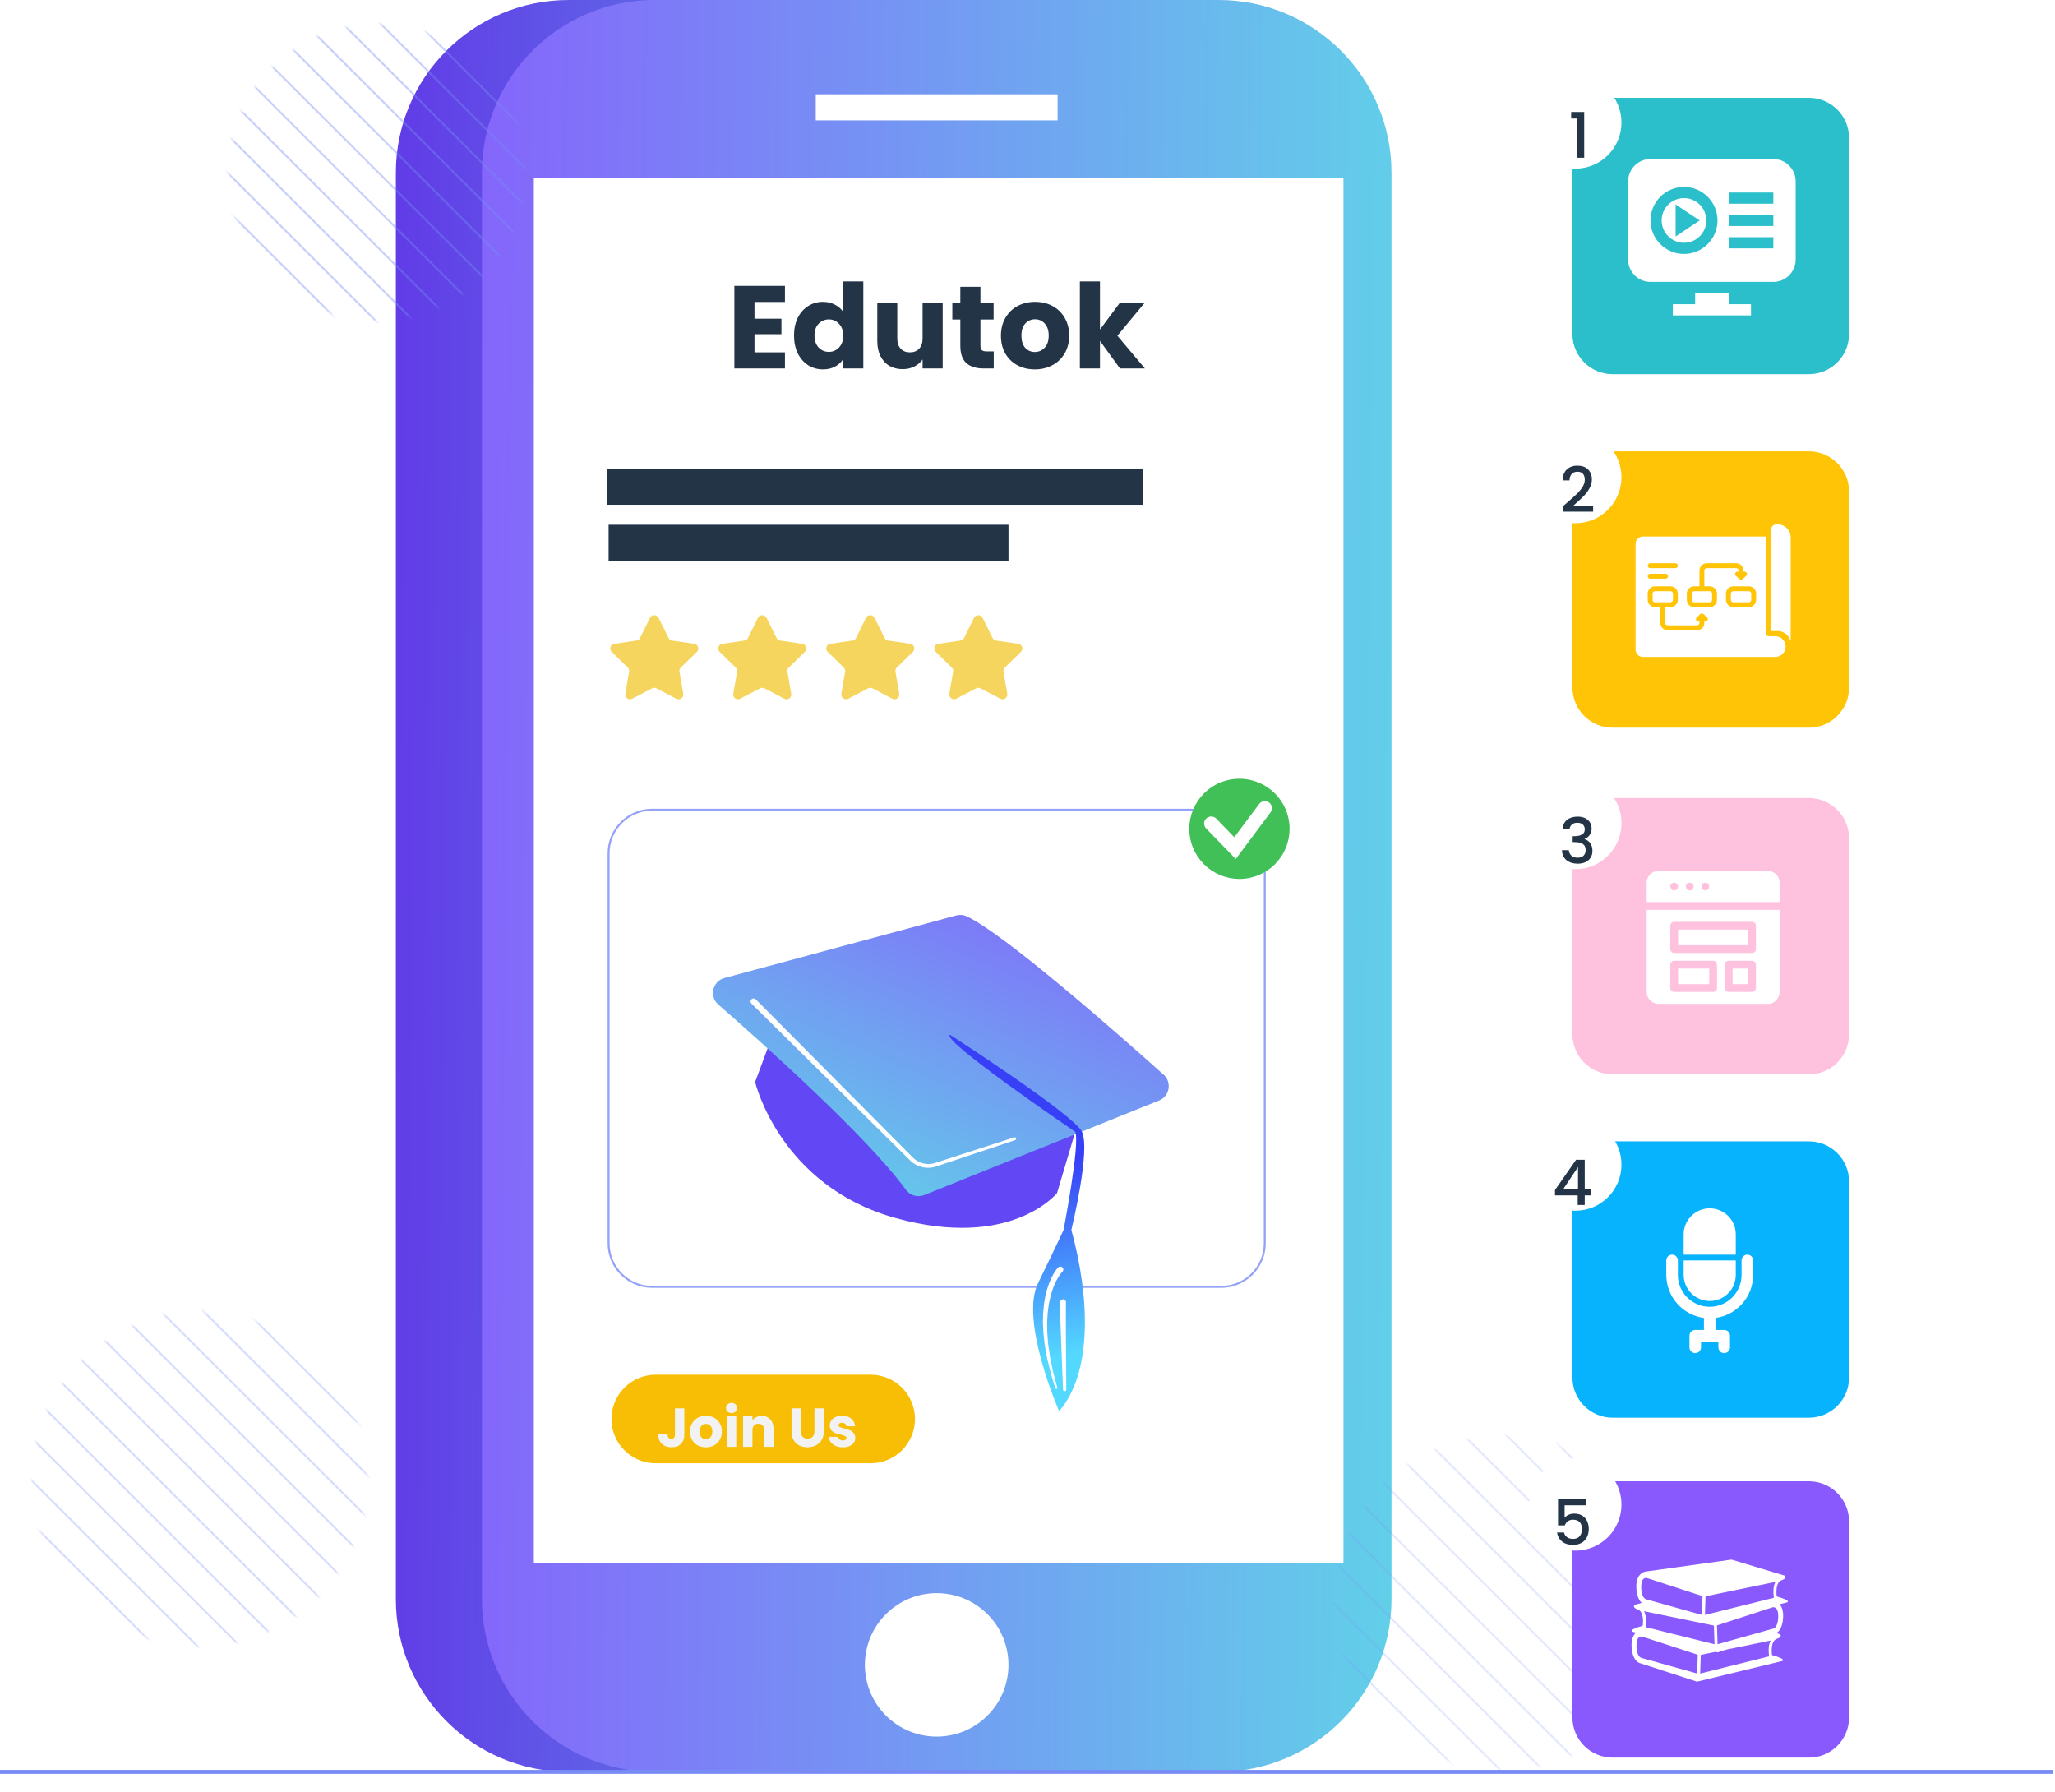 <svg width="524" height="457" viewBox="0 0 524 457" fill="none" xmlns="http://www.w3.org/2000/svg">
<g clip-path="url(#clip0_141_4703)">
<path d="M288.761 0H145.037C120.682 0 100.938 19.721 100.938 44.048V407.74C100.938 432.067 120.682 451.788 145.037 451.788H288.761C313.116 451.788 332.86 432.067 332.86 407.74V44.048C332.86 19.721 313.116 0 288.761 0Z" fill="url(#paint0_linear_141_4703)"/>
<path d="M310.715 0H166.991C142.636 0 122.892 19.721 122.892 44.048V407.74C122.892 432.067 142.636 451.788 166.991 451.788H310.715C335.07 451.788 354.815 432.067 354.815 407.74V44.048C354.815 19.721 335.07 0 310.715 0Z" fill="url(#paint1_linear_141_4703)"/>
<path d="M-15.926 451.788H569.43" stroke="#798CF5" stroke-miterlimit="10"/>
<path d="M342.564 45.302H136.123V398.545H342.564V45.302Z" fill="white"/>
<path d="M192.385 76.996V81.256H199.255V85.216H192.385V89.836H200.155V93.946H187.255V72.886H200.155V76.996H192.385ZM202.466 85.546C202.466 83.826 202.786 82.316 203.426 81.016C204.086 79.716 204.976 78.716 206.096 78.016C207.216 77.316 208.466 76.966 209.846 76.966C210.946 76.966 211.946 77.196 212.846 77.656C213.766 78.116 214.486 78.736 215.006 79.516V71.746H220.136V93.946H215.006V91.546C214.526 92.346 213.836 92.986 212.936 93.466C212.056 93.946 211.026 94.186 209.846 94.186C208.466 94.186 207.216 93.836 206.096 93.136C204.976 92.416 204.086 91.406 203.426 90.106C202.786 88.786 202.466 87.266 202.466 85.546ZM215.006 85.576C215.006 84.296 214.646 83.286 213.926 82.546C213.226 81.806 212.366 81.436 211.346 81.436C210.326 81.436 209.456 81.806 208.736 82.546C208.036 83.266 207.686 84.266 207.686 85.546C207.686 86.826 208.036 87.846 208.736 88.606C209.456 89.346 210.326 89.716 211.346 89.716C212.366 89.716 213.226 89.346 213.926 88.606C214.646 87.866 215.006 86.856 215.006 85.576ZM240.377 77.206V93.946H235.247V91.666C234.727 92.406 234.017 93.006 233.117 93.466C232.237 93.906 231.257 94.126 230.177 94.126C228.897 94.126 227.767 93.846 226.787 93.286C225.807 92.706 225.047 91.876 224.507 90.796C223.967 89.716 223.697 88.446 223.697 86.986V77.206H228.797V86.296C228.797 87.416 229.087 88.286 229.667 88.906C230.247 89.526 231.027 89.836 232.007 89.836C233.007 89.836 233.797 89.526 234.377 88.906C234.957 88.286 235.247 87.416 235.247 86.296V77.206H240.377ZM253.392 89.596V93.946H250.782C248.922 93.946 247.472 93.496 246.432 92.596C245.392 91.676 244.872 90.186 244.872 88.126V81.466H242.832V77.206H244.872V73.126H250.002V77.206H253.362V81.466H250.002V88.186C250.002 88.686 250.122 89.046 250.362 89.266C250.602 89.486 251.002 89.596 251.562 89.596H253.392ZM263.869 94.186C262.229 94.186 260.749 93.836 259.429 93.136C258.129 92.436 257.099 91.436 256.339 90.136C255.599 88.836 255.229 87.316 255.229 85.576C255.229 83.856 255.609 82.346 256.369 81.046C257.129 79.726 258.169 78.716 259.489 78.016C260.809 77.316 262.289 76.966 263.929 76.966C265.569 76.966 267.049 77.316 268.369 78.016C269.689 78.716 270.729 79.726 271.489 81.046C272.249 82.346 272.629 83.856 272.629 85.576C272.629 87.296 272.239 88.816 271.459 90.136C270.699 91.436 269.649 92.436 268.309 93.136C266.989 93.836 265.509 94.186 263.869 94.186ZM263.869 89.746C264.849 89.746 265.679 89.386 266.359 88.666C267.059 87.946 267.409 86.916 267.409 85.576C267.409 84.236 267.069 83.206 266.389 82.486C265.729 81.766 264.909 81.406 263.929 81.406C262.929 81.406 262.099 81.766 261.439 82.486C260.779 83.186 260.449 84.216 260.449 85.576C260.449 86.916 260.769 87.946 261.409 88.666C262.069 89.386 262.889 89.746 263.869 89.746ZM285.581 93.946L280.481 86.926V93.946H275.351V71.746H280.481V84.016L285.551 77.206H291.881L284.921 85.606L291.941 93.946H285.581Z" fill="#233446"/>
<path d="M251.788 437.439C258.938 430.298 258.938 418.72 251.788 411.579C244.639 404.438 233.047 404.438 225.897 411.579C218.748 418.72 218.748 430.298 225.897 437.439C233.047 444.58 244.639 444.58 251.788 437.439Z" fill="white"/>
<path d="M269.678 24.043H208.011V30.694H269.678V24.043Z" fill="white"/>
<path d="M257.153 133.804H155.188V143.033H257.153V133.804Z" fill="#233446"/>
<path d="M291.383 119.47H154.852V128.699H291.383V119.47Z" fill="#233446"/>
<path d="M222 373.108H167.216C160.97 373.108 155.911 368.055 155.911 361.817C155.911 355.578 160.97 350.525 167.216 350.525H222C228.246 350.525 233.305 355.578 233.305 361.817C233.305 368.055 228.246 373.108 222 373.108Z" fill="#F7BE05"/>
<path d="M174.497 359.1V365.792C174.497 366.828 174.203 367.626 173.615 368.186C173.036 368.746 172.252 369.026 171.263 369.026C170.227 369.026 169.396 368.732 168.771 368.144C168.145 367.556 167.833 366.72 167.833 365.638H170.213C170.213 366.048 170.297 366.361 170.465 366.576C170.633 366.781 170.875 366.884 171.193 366.884C171.482 366.884 171.706 366.79 171.865 366.604C172.023 366.417 172.103 366.146 172.103 365.792V359.1H174.497ZM179.986 369.04C179.221 369.04 178.53 368.876 177.914 368.55C177.308 368.223 176.827 367.756 176.472 367.15C176.127 366.543 175.954 365.834 175.954 365.022C175.954 364.219 176.132 363.514 176.486 362.908C176.841 362.292 177.326 361.82 177.942 361.494C178.558 361.167 179.249 361.004 180.014 361.004C180.78 361.004 181.47 361.167 182.086 361.494C182.702 361.82 183.188 362.292 183.542 362.908C183.897 363.514 184.074 364.219 184.074 365.022C184.074 365.824 183.892 366.534 183.528 367.15C183.174 367.756 182.684 368.223 182.058 368.55C181.442 368.876 180.752 369.04 179.986 369.04ZM179.986 366.968C180.444 366.968 180.831 366.8 181.148 366.464C181.475 366.128 181.638 365.647 181.638 365.022C181.638 364.396 181.48 363.916 181.162 363.58C180.854 363.244 180.472 363.076 180.014 363.076C179.548 363.076 179.16 363.244 178.852 363.58C178.544 363.906 178.39 364.387 178.39 365.022C178.39 365.647 178.54 366.128 178.838 366.464C179.146 366.8 179.529 366.968 179.986 366.968ZM186.548 360.304C186.128 360.304 185.783 360.182 185.512 359.94C185.251 359.688 185.12 359.38 185.12 359.016C185.12 358.642 185.251 358.334 185.512 358.092C185.783 357.84 186.128 357.714 186.548 357.714C186.959 357.714 187.295 357.84 187.556 358.092C187.827 358.334 187.962 358.642 187.962 359.016C187.962 359.38 187.827 359.688 187.556 359.94C187.295 360.182 186.959 360.304 186.548 360.304ZM187.738 361.116V368.928H185.344V361.116H187.738ZM194.233 361.032C195.148 361.032 195.876 361.33 196.417 361.928C196.968 362.516 197.243 363.328 197.243 364.364V368.928H194.863V364.686C194.863 364.163 194.728 363.757 194.457 363.468C194.187 363.178 193.823 363.034 193.365 363.034C192.908 363.034 192.544 363.178 192.273 363.468C192.003 363.757 191.867 364.163 191.867 364.686V368.928H189.473V361.116H191.867V362.152C192.11 361.806 192.437 361.536 192.847 361.34C193.258 361.134 193.72 361.032 194.233 361.032ZM204.226 359.1V364.98C204.226 365.568 204.37 366.02 204.66 366.338C204.949 366.655 205.374 366.814 205.934 366.814C206.494 366.814 206.923 366.655 207.222 366.338C207.52 366.02 207.67 365.568 207.67 364.98V359.1H210.064V364.966C210.064 365.843 209.877 366.585 209.504 367.192C209.13 367.798 208.626 368.256 207.992 368.564C207.366 368.872 206.666 369.026 205.892 369.026C205.117 369.026 204.422 368.876 203.806 368.578C203.199 368.27 202.718 367.812 202.364 367.206C202.009 366.59 201.832 365.843 201.832 364.966V359.1H204.226ZM214.923 369.04C214.241 369.04 213.635 368.923 213.103 368.69C212.571 368.456 212.151 368.139 211.843 367.738C211.535 367.327 211.362 366.87 211.325 366.366H213.691C213.719 366.636 213.845 366.856 214.069 367.024C214.293 367.192 214.568 367.276 214.895 367.276C215.193 367.276 215.422 367.22 215.581 367.108C215.749 366.986 215.833 366.832 215.833 366.646C215.833 366.422 215.716 366.258 215.483 366.156C215.249 366.044 214.871 365.922 214.349 365.792C213.789 365.661 213.322 365.526 212.949 365.386C212.575 365.236 212.253 365.008 211.983 364.7C211.712 364.382 211.577 363.958 211.577 363.426C211.577 362.978 211.698 362.572 211.941 362.208C212.193 361.834 212.557 361.54 213.033 361.326C213.518 361.111 214.092 361.004 214.755 361.004C215.735 361.004 216.505 361.246 217.065 361.732C217.634 362.217 217.961 362.861 218.045 363.664H215.833C215.795 363.393 215.674 363.178 215.469 363.02C215.273 362.861 215.011 362.782 214.685 362.782C214.405 362.782 214.19 362.838 214.041 362.95C213.891 363.052 213.817 363.197 213.817 363.384C213.817 363.608 213.933 363.776 214.167 363.888C214.409 364 214.783 364.112 215.287 364.224C215.865 364.373 216.337 364.522 216.701 364.672C217.065 364.812 217.382 365.045 217.653 365.372C217.933 365.689 218.077 366.118 218.087 366.66C218.087 367.117 217.956 367.528 217.695 367.892C217.443 368.246 217.074 368.526 216.589 368.732C216.113 368.937 215.557 369.04 214.923 369.04Z" fill="#F2F2F2"/>
<path opacity="0.8" d="M166.304 206.466H311.387C317.512 206.466 322.502 211.433 322.502 217.568V317.024C322.502 323.142 317.529 328.126 311.387 328.126H166.304C160.178 328.126 155.188 323.159 155.188 317.024V217.568C155.188 211.45 160.161 206.466 166.304 206.466Z" stroke="#798CF5" stroke-width="0.5" stroke-miterlimit="10"/>
<path d="M198.709 259.282L192.549 275.898C192.549 275.898 198.813 302.369 228.336 310.569C257.855 318.774 269.535 304.211 269.535 304.211L276.774 279.862L198.709 259.278V259.282Z" fill="#6248F4"/>
<path d="M243.831 233.425L184.723 249.37C181.68 250.191 180.782 254.074 183.157 256.143C194.745 266.247 221.079 289.774 231.008 303.389C232.071 304.847 233.986 305.388 235.66 304.717L295.543 280.606C298.253 279.516 298.879 275.963 296.702 274.013C285.23 263.745 256.025 238.03 246.491 233.644C245.658 233.26 244.718 233.187 243.831 233.425Z" fill="url(#paint2_linear_141_4703)"/>
<path d="M242.266 263.859C242.266 263.859 273.501 283.978 275.854 288.53C278.207 293.081 273.186 313.619 273.186 313.619C277.965 331.086 278.518 350.013 270.066 359.829C270.066 359.829 259.983 336.82 264.677 327.211C269.371 317.598 271.187 313.657 271.187 313.657C271.187 313.657 275.424 291.753 274.181 288.603C274.181 288.603 239.587 265.087 242.266 263.859Z" fill="url(#paint3_linear_141_4703)"/>
<path d="M192.708 254.808L222.565 284.878L230.03 292.395L231.896 294.276L232.825 295.208C233.113 295.496 233.435 295.742 233.777 295.96C235.151 296.824 236.908 297.046 238.463 296.521L258.625 290.001C258.821 289.939 259.032 290.043 259.093 290.239C259.155 290.435 259.051 290.642 258.855 290.707L238.755 297.415C236.958 298.044 234.878 297.81 233.251 296.805C232.844 296.551 232.46 296.264 232.118 295.93L231.17 294.997L229.286 293.136L221.752 285.688L191.614 255.898C191.311 255.598 191.311 255.115 191.606 254.812C191.906 254.509 192.389 254.509 192.693 254.804H192.696L192.708 254.808Z" fill="white"/>
<path d="M270.883 324.284C270.818 324.345 270.706 324.484 270.618 324.58L270.346 324.936C270.165 325.178 270.008 325.443 269.835 325.696L269.382 326.506C269.24 326.782 269.117 327.07 268.983 327.35C268.841 327.63 268.737 327.926 268.626 328.217C268.519 328.513 268.396 328.805 268.296 329.1L268.027 330.009C267.943 330.313 267.839 330.612 267.782 330.927L267.582 331.859C267.517 332.17 267.44 332.477 267.406 332.795C267.321 333.429 267.229 334.058 267.156 334.695L267.041 336.614C267.033 336.775 267.018 336.932 267.014 337.093V337.573L267.029 338.536C267.003 339.822 267.164 341.107 267.248 342.393C267.264 342.715 267.313 343.034 267.363 343.352L267.502 344.311C267.597 344.949 267.678 345.593 267.786 346.23C268.054 347.497 268.296 348.771 268.588 350.033L269.597 353.794V353.809C269.639 353.951 269.555 354.097 269.413 354.135C269.275 354.174 269.129 354.093 269.087 353.955L267.951 350.198C267.617 348.932 267.329 347.654 267.014 346.38C266.887 345.735 266.78 345.09 266.665 344.442L266.492 343.471C266.435 343.149 266.373 342.826 266.346 342.496C266.216 341.188 266.012 339.883 265.997 338.563L265.955 337.573L265.936 337.078C265.936 336.913 265.943 336.748 265.947 336.583L266.005 334.599C266.062 333.939 266.135 333.279 266.204 332.615C266.227 332.281 266.3 331.955 266.358 331.629L266.534 330.643C266.584 330.313 266.68 329.99 266.761 329.664L267.014 328.689C267.11 328.367 267.229 328.052 267.336 327.73C267.444 327.412 267.551 327.089 267.693 326.782C267.828 326.471 267.954 326.157 268.1 325.85L268.572 324.94C268.757 324.649 268.925 324.349 269.125 324.058C269.332 323.762 269.517 323.497 269.808 323.183C270.096 322.872 270.584 322.853 270.894 323.14C271.205 323.428 271.225 323.916 270.937 324.226C270.925 324.238 270.914 324.25 270.902 324.265L270.891 324.276L270.883 324.284Z" fill="white"/>
<path d="M271.805 332.335L271.786 334.906V337.677L271.813 343.222L271.897 354.312C271.897 354.542 271.717 354.73 271.483 354.734C271.256 354.734 271.072 354.558 271.061 354.335L270.627 343.249L270.427 337.704L270.339 334.929L270.301 333.536L270.289 332.834V332.481C270.289 332.32 270.301 332.128 270.32 331.955C270.366 331.545 270.734 331.249 271.145 331.295C271.529 331.337 271.809 331.664 271.809 332.04V332.339L271.805 332.335Z" fill="white"/>
<path d="M223.017 157.538L225.546 162.659C225.718 163.02 226.062 163.261 226.458 163.33L232.102 164.155C233.1 164.292 233.495 165.512 232.773 166.217L228.678 170.204C228.385 170.479 228.265 170.874 228.333 171.27L229.297 176.889C229.469 177.886 228.419 178.625 227.542 178.161L222.483 175.515C222.122 175.326 221.709 175.326 221.348 175.515L216.289 178.161C215.394 178.625 214.362 177.869 214.534 176.889L215.498 171.27C215.566 170.874 215.429 170.479 215.153 170.204L211.058 166.217C210.336 165.512 210.731 164.292 211.729 164.155L217.373 163.33C217.769 163.278 218.113 163.02 218.285 162.659L220.814 157.538C221.262 156.644 222.535 156.644 222.982 157.538H223.017Z" fill="#F5D55E"/>
<path d="M195.47 157.538L197.999 162.659C198.171 163.02 198.515 163.261 198.911 163.33L204.555 164.155C205.553 164.292 205.948 165.512 205.226 166.217L201.131 170.204C200.838 170.479 200.718 170.874 200.787 171.27L201.75 176.889C201.922 177.886 200.873 178.625 199.995 178.161L194.936 175.515C194.575 175.326 194.162 175.326 193.801 175.515L188.742 178.161C187.848 178.625 186.815 177.869 186.987 176.889L187.951 171.27C188.02 170.874 187.882 170.479 187.607 170.204L183.512 166.217C182.789 165.512 183.185 164.292 184.183 164.155L189.826 163.33C190.222 163.278 190.566 163.02 190.738 162.659L193.267 157.538C193.715 156.644 194.988 156.644 195.435 157.538H195.47Z" fill="#F5D55E"/>
<path d="M167.94 157.538L170.469 162.659C170.641 163.02 170.985 163.261 171.381 163.33L177.024 164.155C178.022 164.292 178.418 165.512 177.696 166.217L173.6 170.204C173.308 170.479 173.188 170.874 173.256 171.27L174.22 176.889C174.392 177.886 173.342 178.625 172.465 178.161L167.406 175.515C167.045 175.326 166.632 175.326 166.271 175.515L161.212 178.161C160.317 178.625 159.285 177.869 159.457 176.889L160.42 171.27C160.489 170.874 160.352 170.479 160.076 170.204L155.981 166.217C155.259 165.512 155.654 164.292 156.652 164.155L162.296 163.33C162.692 163.278 163.036 163.02 163.208 162.659L165.737 157.538C166.185 156.644 167.458 156.644 167.905 157.538H167.94Z" fill="#F5D55E"/>
<path d="M250.564 157.538L253.093 162.659C253.265 163.02 253.609 163.261 254.005 163.33L259.648 164.155C260.646 164.292 261.042 165.512 260.32 166.217L256.224 170.204C255.932 170.479 255.812 170.874 255.88 171.27L256.844 176.889C257.016 177.886 255.966 178.625 255.089 178.161L250.03 175.515C249.669 175.326 249.256 175.326 248.895 175.515L243.836 178.161C242.941 178.625 241.909 177.869 242.081 176.889L243.044 171.27C243.113 170.874 242.976 170.479 242.7 170.204L238.605 166.217C237.883 165.512 238.278 164.292 239.276 164.155L244.92 163.33C245.316 163.278 245.66 163.02 245.832 162.659L248.361 157.538C248.809 156.644 250.082 156.644 250.529 157.538H250.564Z" fill="#F5D55E"/>
<path d="M328.594 208.906C329.937 215.832 325.411 222.535 318.477 223.875C311.543 225.216 304.833 220.696 303.491 213.77C302.148 206.844 306.674 200.141 313.608 198.801C320.542 197.46 327.252 201.98 328.594 208.906Z" fill="#40C057"/>
<path d="M315.104 219.029L307.551 211.243C306.862 210.521 306.88 209.387 307.585 208.7C308.308 208.012 309.443 208.03 310.131 208.734L314.726 213.477L321.075 204.988C321.677 204.197 322.795 204.025 323.604 204.627C324.395 205.228 324.568 206.345 323.965 207.153L315.087 219.046L315.104 219.029Z" fill="white"/>
<g opacity="0.2">
<mask id="mask0_141_4703" style="mask-type:luminance" maskUnits="userSpaceOnUse" x="340" y="365" width="86" height="87">
<path d="M413.392 438.969C430.117 422.263 430.117 395.179 413.392 378.474C396.668 361.769 369.551 361.769 352.827 378.474C336.102 395.179 336.102 422.263 352.827 438.968C369.551 455.674 396.668 455.674 413.392 438.969Z" fill="white"/>
</mask>
<g mask="url(#mask0_141_4703)">
<path d="M325.289 426.71L439.384 540.671" stroke="#798CF5" stroke-width="0.5" stroke-miterlimit="10"/>
<path d="M325.289 415.848L439.384 529.809" stroke="#798CF5" stroke-width="0.5" stroke-miterlimit="10"/>
<path d="M325.289 404.987L439.384 518.948" stroke="#798CF5" stroke-width="0.5" stroke-miterlimit="10"/>
<path d="M325.289 394.125L439.384 508.086" stroke="#798CF5" stroke-width="0.5" stroke-miterlimit="10"/>
<path d="M325.289 383.263L439.384 497.224" stroke="#798CF5" stroke-width="0.5" stroke-miterlimit="10"/>
<path d="M325.289 372.384L439.384 486.345" stroke="#798CF5" stroke-width="0.5" stroke-miterlimit="10"/>
<path d="M325.289 361.523L439.384 475.484" stroke="#798CF5" stroke-width="0.5" stroke-miterlimit="10"/>
<path d="M325.289 350.661L439.384 464.622" stroke="#798CF5" stroke-width="0.5" stroke-miterlimit="10"/>
<path d="M325.289 339.8L439.384 453.761" stroke="#798CF5" stroke-width="0.5" stroke-miterlimit="10"/>
<path d="M325.289 328.938L439.384 442.899" stroke="#798CF5" stroke-width="0.5" stroke-miterlimit="10"/>
<path d="M325.289 318.06L439.384 432.02" stroke="#798CF5" stroke-width="0.5" stroke-miterlimit="10"/>
<path d="M325.289 307.198L439.384 421.159" stroke="#798CF5" stroke-width="0.5" stroke-miterlimit="10"/>
<path d="M325.289 296.336L439.384 410.297" stroke="#798CF5" stroke-width="0.5" stroke-miterlimit="10"/>
<path d="M325.289 285.475L439.384 399.435" stroke="#798CF5" stroke-width="0.5" stroke-miterlimit="10"/>
</g>
</g>
<g filter="url(#filter0_d_141_4703)">
<path d="M471.493 81.162V31.185C471.493 25.528 466.902 20.942 461.238 20.942L411.202 20.942C405.539 20.942 400.948 25.528 400.948 31.185V81.162C400.948 86.819 405.539 91.405 411.202 91.405H461.238C466.902 91.405 471.493 86.819 471.493 81.162Z" fill="#2BBFCB"/>
<path d="M413.455 27.241C413.455 33.737 408.19 38.996 401.686 38.996C395.182 38.996 389.917 33.737 389.917 27.241C389.917 20.745 395.182 15.486 401.686 15.486C408.19 15.486 413.455 20.745 413.455 27.241Z" fill="white"/>
<path d="M400.624 26.218V24.554H403.952V36.218H402.112V26.218H400.624Z" fill="#233446"/>
<path d="M471.493 171.302V121.324C471.493 115.667 466.902 111.082 461.238 111.082H411.203C405.539 111.082 400.948 115.667 400.948 121.324V171.302C400.948 176.959 405.539 181.544 411.203 181.544H461.238C466.902 181.544 471.493 176.959 471.493 171.302Z" fill="#FFC405"/>
<path d="M413.455 117.658C413.455 124.154 408.19 129.413 401.686 129.413C395.182 129.413 389.917 124.154 389.917 117.658C389.917 111.161 395.182 105.902 401.686 105.902C408.19 105.902 413.455 111.161 413.455 117.658Z" fill="white"/>
<path d="M399.605 124.155C400.629 123.269 401.435 122.544 402.021 121.979C402.619 121.403 403.115 120.805 403.509 120.187C403.904 119.568 404.101 118.949 404.101 118.331C404.101 117.691 403.947 117.189 403.637 116.827C403.339 116.464 402.864 116.283 402.213 116.283C401.584 116.283 401.093 116.485 400.741 116.891C400.4 117.285 400.219 117.819 400.197 118.491H398.437C398.469 117.275 398.832 116.347 399.525 115.707C400.229 115.056 401.12 114.731 402.197 114.731C403.36 114.731 404.267 115.051 404.917 115.691C405.579 116.331 405.909 117.184 405.909 118.251C405.909 119.019 405.712 119.76 405.317 120.475C404.933 121.179 404.469 121.813 403.925 122.379C403.392 122.933 402.709 123.579 401.877 124.315L401.157 124.955H406.229V126.475H398.453V125.147L399.605 124.155Z" fill="#233446"/>
<g clip-path="url(#clip1_141_4703)">
<path d="M435.937 146.74H431.991C431.647 146.74 431.368 147.02 431.368 147.363V148.949C431.368 149.292 431.647 149.572 431.991 149.572H435.937C436.281 149.572 436.56 149.292 436.56 148.949V147.363C436.56 147.02 436.281 146.74 435.937 146.74ZM426.581 148.949V147.363C426.581 147.02 426.302 146.74 425.958 146.74H422.012C421.668 146.74 421.389 147.02 421.389 147.363V148.949C421.389 149.292 421.668 149.572 422.012 149.572H425.958C426.302 149.572 426.581 149.292 426.581 148.949ZM445.916 146.74H441.97C441.626 146.74 441.347 147.02 441.347 147.363V148.949C441.347 149.292 441.626 149.572 441.97 149.572H445.916C446.26 149.572 446.539 149.292 446.539 148.949V147.363C446.539 147.02 446.26 146.74 445.916 146.74ZM451.633 156.897H453.263C454.168 156.897 455.053 157.269 455.691 157.919C456.036 158.271 456.293 158.683 456.453 159.129C456.482 159.212 456.604 159.192 456.604 159.104V133.01C456.604 131.194 455.131 129.722 453.315 129.722H452.879C452.191 129.722 451.633 130.28 451.633 130.968V156.897Z" fill="white"/>
<path d="M450.971 158.22C450.796 158.22 450.627 158.15 450.503 158.026C450.379 157.902 450.309 157.734 450.309 157.558V132.799H418.915C417.883 132.799 417.046 133.636 417.046 134.668V161.644C417.046 162.676 417.883 163.512 418.915 163.512H452.672C454.134 163.512 455.318 162.328 455.318 160.866C455.318 159.405 454.134 158.22 452.672 158.22H450.971V158.22ZM420.765 139.61H427.204C427.369 139.61 427.527 139.676 427.644 139.793C427.761 139.909 427.826 140.068 427.826 140.233C427.826 140.398 427.761 140.557 427.644 140.674C427.527 140.79 427.369 140.856 427.204 140.856H420.765C420.6 140.856 420.442 140.79 420.325 140.674C420.208 140.557 420.142 140.398 420.142 140.233C420.142 140.068 420.208 139.909 420.325 139.793C420.442 139.676 420.6 139.61 420.765 139.61ZM420.765 142.297H424.709C424.874 142.297 425.032 142.363 425.149 142.479C425.266 142.596 425.332 142.755 425.332 142.92C425.332 143.085 425.266 143.244 425.149 143.36C425.032 143.477 424.874 143.543 424.709 143.543H420.765C420.6 143.543 420.442 143.477 420.325 143.36C420.208 143.244 420.142 143.085 420.142 142.92C420.142 142.755 420.208 142.596 420.325 142.479C420.442 142.363 420.6 142.297 420.765 142.297ZM435.321 154.276C435.262 154.341 435.191 154.393 435.111 154.428C435.031 154.464 434.945 154.482 434.857 154.482C434.765 154.482 434.672 154.461 434.586 154.42V154.833C434.586 155.863 433.748 156.702 432.718 156.702H425.23C424.2 156.702 423.361 155.863 423.361 154.833V150.818H422.011C420.981 150.818 420.142 149.979 420.142 148.949V147.363C420.142 146.333 420.981 145.494 422.011 145.494H425.958C426.988 145.494 427.826 146.333 427.826 147.363V148.949C427.826 149.979 426.988 150.818 425.958 150.818H424.607V154.833C424.607 155.176 424.887 155.456 425.23 155.456H432.718C433.061 155.456 433.341 155.176 433.341 154.833V154.419C433.097 154.537 432.796 154.487 432.606 154.276C432.496 154.153 432.439 153.991 432.447 153.826C432.456 153.661 432.53 153.506 432.653 153.396L433.547 152.591C433.661 152.488 433.81 152.431 433.964 152.431C434.117 152.431 434.266 152.488 434.38 152.591L435.274 153.396C435.397 153.506 435.471 153.661 435.48 153.826C435.488 153.991 435.431 154.153 435.321 154.276V154.276ZM437.806 148.949C437.806 149.979 436.967 150.818 435.937 150.818H431.99C430.96 150.818 430.121 149.979 430.121 148.949V147.363C430.121 146.333 430.96 145.494 431.99 145.494H433.341V141.479C433.341 140.448 434.179 139.61 435.209 139.61H442.697C443.727 139.61 444.566 140.448 444.566 141.479V141.814C444.809 141.697 445.11 141.747 445.3 141.958C445.41 142.081 445.468 142.243 445.459 142.408C445.45 142.573 445.376 142.727 445.253 142.838L444.359 143.643C444.241 143.749 444.092 143.803 443.943 143.803C443.793 143.803 443.644 143.749 443.526 143.643L442.632 142.838C442.509 142.727 442.435 142.573 442.426 142.408C442.418 142.243 442.475 142.081 442.585 141.958C442.775 141.747 443.076 141.697 443.32 141.814V141.479C443.32 141.135 443.04 140.856 442.697 140.856H435.209C434.866 140.856 434.586 141.135 434.586 141.479V145.494H435.937C436.967 145.494 437.806 146.333 437.806 147.363L437.806 148.949ZM447.785 148.949C447.785 149.979 446.946 150.818 445.916 150.818H441.969C440.939 150.818 440.101 149.979 440.101 148.949V147.363C440.101 146.333 440.939 145.494 441.969 145.494H445.916C446.946 145.494 447.785 146.333 447.785 147.363V148.949Z" fill="white"/>
</g>
<path d="M471.493 259.706V209.729C471.493 204.072 466.902 199.486 461.238 199.486H411.203C405.539 199.486 400.948 204.072 400.948 209.729V259.706C400.948 265.363 405.539 269.949 411.203 269.949H461.238C466.902 269.949 471.493 265.363 471.493 259.706Z" fill="#FEC2DE"/>
<path d="M413.455 205.873C413.455 212.369 408.19 217.628 401.686 217.628C395.182 217.628 389.917 212.369 389.917 205.873C389.917 199.377 395.182 194.118 401.686 194.118C408.19 194.118 413.455 199.377 413.455 205.873Z" fill="white"/>
<path d="M398.433 207.373C398.497 206.381 398.875 205.607 399.569 205.053C400.273 204.498 401.169 204.221 402.257 204.221C403.003 204.221 403.649 204.354 404.193 204.621C404.737 204.887 405.147 205.25 405.425 205.709C405.702 206.167 405.841 206.685 405.841 207.261C405.841 207.922 405.665 208.487 405.313 208.957C404.961 209.426 404.539 209.741 404.049 209.901V209.965C404.678 210.157 405.169 210.509 405.521 211.021C405.873 211.522 406.049 212.167 406.049 212.957C406.049 213.586 405.905 214.146 405.617 214.637C405.329 215.127 404.902 215.517 404.337 215.805C403.771 216.082 403.094 216.221 402.305 216.221C401.153 216.221 400.203 215.927 399.457 215.341C398.721 214.743 398.326 213.89 398.273 212.781H400.033C400.075 213.346 400.294 213.81 400.689 214.173C401.083 214.525 401.617 214.701 402.289 214.701C402.939 214.701 403.441 214.525 403.793 214.173C404.145 213.81 404.321 213.346 404.321 212.781C404.321 212.034 404.081 211.506 403.601 211.197C403.131 210.877 402.406 210.717 401.425 210.717H401.009V209.213H401.441C402.305 209.202 402.961 209.058 403.409 208.781C403.867 208.503 404.097 208.066 404.097 207.469C404.097 206.957 403.931 206.551 403.601 206.253C403.27 205.943 402.801 205.789 402.193 205.789C401.595 205.789 401.131 205.943 400.801 206.253C400.47 206.551 400.273 206.925 400.209 207.373H398.433Z" fill="#233446"/>
<path d="M471.493 347.245V297.268C471.493 291.611 466.902 287.025 461.238 287.025H411.203C405.539 287.025 400.948 291.611 400.948 297.268V347.245C400.948 352.902 405.539 357.488 411.203 357.488H461.238C466.902 357.488 471.493 352.902 471.493 347.245Z" fill="#07B3FD"/>
<path d="M413.455 292.955C413.455 299.452 408.19 304.711 401.686 304.711C395.182 304.711 389.917 299.452 389.917 292.955C389.917 286.459 395.182 281.2 401.686 281.2C408.19 281.2 413.455 286.459 413.455 292.955Z" fill="white"/>
<path d="M396.502 300.807V299.431L401.878 291.719H404.086V299.223H405.574V300.807H404.086V303.239H402.294V300.807H396.502ZM402.374 293.575L398.598 299.223H402.374V293.575Z" fill="#233446"/>
<path d="M471.493 433.916V383.939C471.493 378.282 466.902 373.696 461.238 373.696H411.203C405.539 373.696 400.948 378.282 400.948 383.939V433.916C400.948 439.573 405.539 444.159 411.203 444.159H461.238C466.902 444.159 471.493 439.573 471.493 433.916Z" fill="#8959FE"/>
<g clip-path="url(#clip2_141_4703)">
<path d="M453.048 403.073C452.887 401.861 452.864 399.773 453.99 399.072C454.01 399.059 454.025 399.041 454.043 399.025C454.963 398.731 455.6 398.317 455.1 397.762L441.524 393.671L419.541 396.727C419.541 396.727 417.023 397.087 417.248 400.998C417.37 403.127 418.038 404.172 418.622 404.687L416.818 405.23C416.317 405.786 416.954 406.199 417.874 406.493C417.892 406.51 417.907 406.528 417.927 406.541C419.052 407.242 419.03 409.33 418.869 410.542C414.827 411.689 416.278 412.063 416.278 412.063L417.164 412.278C416.541 412.841 415.922 413.91 416.038 415.937C416.263 419.847 418.33 420.117 418.33 420.117L432.716 424.793L454.429 419.533C454.429 419.533 455.88 419.159 451.838 418.011C451.675 416.801 451.653 414.714 452.78 414.01C452.801 413.998 452.816 413.979 452.833 413.963C453.753 413.669 454.39 413.256 453.89 412.7L452.946 412.415C453.575 412.036 454.521 411.044 454.669 408.467C454.771 406.695 454.309 405.657 453.773 405.046L455.639 404.594C455.639 404.595 457.09 404.22 453.048 403.073ZM434.886 403.023L438.538 402.272L450.877 399.736L452.716 399.358C452.128 400.433 452.153 401.905 452.25 402.85C452.271 403.064 452.296 403.26 452.32 403.408L450.307 403.908L434.733 407.783L434.886 403.023ZM419.202 406.828L421.04 407.206L432.89 409.642L433.925 409.854L437.03 410.492L437.183 415.253L421.176 411.27L419.598 410.878C419.621 410.729 419.645 410.534 419.668 410.32C419.764 409.375 419.789 407.903 419.202 406.828ZM418.487 400.81C418.465 399.77 418.651 399.017 419.025 398.635C419.264 398.391 419.545 398.34 419.738 398.34C419.84 398.34 419.913 398.354 419.918 398.354L429.39 401.442L434.116 402.983L433.961 407.776L420.704 404.06L420.004 403.864C419.975 403.856 419.946 403.852 419.917 403.85C419.862 403.846 418.551 403.726 418.487 400.81ZM432.75 422.716L418.793 418.803C418.765 418.795 418.736 418.791 418.706 418.789C418.651 418.785 417.339 418.665 417.276 415.75C417.253 414.708 417.44 413.957 417.814 413.574C418.053 413.33 418.334 413.279 418.527 413.279C418.629 413.279 418.702 413.292 418.708 413.292L432.904 417.922L432.75 422.716ZM451.038 417.789C451.06 418.004 451.085 418.199 451.109 418.347L433.522 422.723L433.675 417.962L437.435 417.189L437.991 417.323L440.072 416.647L449.666 414.675L451.505 414.297C450.917 415.372 450.941 416.844 451.038 417.789ZM452.007 411.319C451.975 411.32 451.944 411.325 451.913 411.334L450.587 411.705L437.957 415.247L437.802 410.453L441.946 409.101L451.98 405.829C451.981 405.829 452.507 405.712 452.894 406.105C453.268 406.487 453.454 407.239 453.432 408.28C453.366 411.194 452.055 411.316 452.007 411.319Z" fill="white"/>
</g>
<path d="M413.455 379.627C413.455 386.123 408.19 391.382 401.686 391.382C395.182 391.382 389.917 386.123 389.917 379.627C389.917 373.131 395.182 367.872 401.686 367.872C408.19 367.872 413.455 373.131 413.455 379.627Z" fill="white"/>
<path d="M404.317 379.815H398.957V382.999C399.181 382.7 399.511 382.449 399.949 382.247C400.397 382.044 400.871 381.943 401.373 381.943C402.269 381.943 402.994 382.135 403.549 382.519C404.114 382.903 404.514 383.388 404.749 383.975C404.994 384.561 405.117 385.18 405.117 385.831C405.117 386.62 404.962 387.324 404.653 387.943C404.354 388.551 403.901 389.031 403.293 389.383C402.695 389.735 401.959 389.911 401.085 389.911C399.922 389.911 398.989 389.623 398.285 389.047C397.581 388.471 397.159 387.708 397.021 386.759H398.797C398.914 387.26 399.175 387.66 399.581 387.959C399.986 388.247 400.493 388.391 401.101 388.391C401.858 388.391 402.423 388.161 402.797 387.703C403.181 387.244 403.373 386.636 403.373 385.879C403.373 385.111 403.181 384.524 402.797 384.119C402.413 383.703 401.847 383.495 401.101 383.495C400.578 383.495 400.135 383.628 399.773 383.895C399.421 384.151 399.165 384.503 399.005 384.951H397.277V378.215H404.317V379.815Z" fill="#233446"/>
<path d="M445.556 315.916C445.164 315.916 444.788 316.071 444.512 316.348C444.235 316.625 444.079 317.001 444.079 317.392V321.084C444.079 323.238 443.223 325.303 441.7 326.826C440.177 328.35 438.111 329.205 435.958 329.205C433.804 329.205 431.738 328.35 430.215 326.826C428.692 325.303 427.836 323.238 427.836 321.084V317.392C427.836 317.001 427.681 316.625 427.404 316.348C427.127 316.071 426.751 315.916 426.359 315.916C425.968 315.916 425.592 316.071 425.315 316.348C425.038 316.625 424.883 317.001 424.883 317.392V321.084C424.887 323.763 425.862 326.349 427.627 328.365C429.391 330.381 431.826 331.689 434.481 332.048V335.112H432.266C431.874 335.112 431.499 335.267 431.222 335.544C430.945 335.821 430.789 336.197 430.789 336.588V339.542C430.789 339.933 430.945 340.309 431.222 340.586C431.499 340.863 431.874 341.018 432.266 341.018C432.658 341.018 433.033 340.863 433.31 340.586C433.587 340.309 433.743 339.933 433.743 339.542V338.065H438.172V339.542C438.172 339.933 438.328 340.309 438.605 340.586C438.882 340.863 439.257 341.018 439.649 341.018C440.041 341.018 440.416 340.863 440.693 340.586C440.97 340.309 441.126 339.933 441.126 339.542V336.588C441.126 336.197 440.97 335.821 440.693 335.544C440.416 335.267 440.041 335.112 439.649 335.112H437.434V332.048C440.089 331.689 442.524 330.381 444.289 328.365C446.053 326.349 447.028 323.763 447.032 321.084V317.392C447.032 317.001 446.877 316.625 446.6 316.348C446.323 316.071 445.947 315.916 445.556 315.916Z" fill="white"/>
<path d="M435.957 327.729C437.719 327.727 439.408 327.026 440.654 325.78C441.9 324.535 442.6 322.846 442.602 321.084V317.392H429.312V321.084C429.314 322.846 430.015 324.535 431.261 325.78C432.507 327.026 434.196 327.727 435.957 327.729ZM442.602 310.747C442.602 308.985 441.902 307.295 440.656 306.049C439.41 304.803 437.72 304.103 435.957 304.103C434.195 304.103 432.505 304.803 431.259 306.049C430.013 307.295 429.312 308.985 429.312 310.747V315.916H442.602V310.747Z" fill="white"/>
<path d="M441.788 242.965H445.76V246.936H441.788V242.965ZM427.889 242.965H435.831V246.936H427.889V242.965Z" fill="white"/>
<path d="M419.88 248.922C419.88 250.564 421.216 251.966 422.858 251.966H450.79C452.432 251.966 453.769 250.564 453.769 248.922V228.006H419.88V248.922ZM447.745 247.929C447.745 248.477 447.301 248.922 446.753 248.922H440.796C440.247 248.922 439.803 248.477 439.803 247.929V241.972C439.803 241.423 440.247 240.979 440.796 240.979H446.753C447.301 240.979 447.745 241.423 447.745 241.972V247.929ZM425.903 232.043C425.903 231.495 426.347 231.051 426.896 231.051H446.753C447.301 231.051 447.745 231.495 447.745 232.043V238C447.745 238.549 447.301 238.993 446.753 238.993H426.896C426.347 238.993 425.903 238.549 425.903 238V232.043ZM425.903 241.972C425.903 241.423 426.347 240.979 426.896 240.979H436.824C437.373 240.979 437.817 241.423 437.817 241.972V247.929C437.817 248.477 437.373 248.922 436.824 248.922H426.896C426.347 248.922 425.903 248.477 425.903 247.929V241.972Z" fill="white"/>
<path d="M427.889 233.036H445.76V237.008H427.889V233.036ZM450.79 218.078H422.858C421.216 218.078 419.88 219.414 419.88 221.056V226.02H453.769V221.056C453.769 219.414 452.432 218.078 450.79 218.078ZM426.896 223.042C426.348 223.042 425.903 222.597 425.903 222.049C425.903 221.501 426.348 221.056 426.896 221.056C427.444 221.056 427.889 221.501 427.889 222.049C427.889 222.597 427.444 223.042 426.896 223.042ZM430.867 223.042C430.319 223.042 429.874 222.597 429.874 222.049C429.874 221.501 430.319 221.056 430.867 221.056C431.416 221.056 431.86 221.501 431.86 222.049C431.86 222.597 431.416 223.042 430.867 223.042ZM434.839 223.042C434.29 223.042 433.846 222.597 433.846 222.049C433.846 221.501 434.29 221.056 434.839 221.056C435.387 221.056 435.831 221.501 435.831 222.049C435.831 222.597 435.387 223.042 434.839 223.042Z" fill="white"/>
<path d="M429.395 46.511C426.254 46.511 423.7 49.065 423.7 52.206C423.7 55.347 426.254 57.902 429.395 57.902C432.536 57.902 435.091 55.347 435.091 52.206C435.091 49.065 432.536 46.511 429.395 46.511ZM427.259 56.29V48.123L433.386 52.206L427.259 56.29ZM452.177 36.544H420.852C417.711 36.544 415.156 39.098 415.156 42.239V62.173C415.156 65.315 417.711 67.869 420.852 67.869H452.177C455.319 67.869 457.873 65.315 457.873 62.173V42.239C457.873 39.098 455.319 36.544 452.177 36.544ZM429.395 60.75C424.684 60.75 420.852 56.918 420.852 52.206C420.852 47.495 424.684 43.663 429.395 43.663C434.107 43.663 437.939 47.495 437.939 52.206C437.939 56.918 434.107 60.75 429.395 60.75ZM452.177 59.326H440.786V56.478H452.177V59.326ZM452.177 53.63H440.786V50.782H452.177V53.63ZM452.177 47.935H440.786V45.087H452.177V47.935ZM440.786 73.565V70.717H432.243V73.565H426.547V76.412H446.482V73.565H440.786Z" fill="white"/>
</g>
<g opacity="0.3">
<mask id="mask1_141_4703" style="mask-type:luminance" maskUnits="userSpaceOnUse" x="8" y="334" width="86" height="86">
<path d="M92.515 387.146C98.032 364.173 83.861 341.075 60.863 335.555C37.866 330.036 14.75 344.184 9.233 367.157C3.716 390.13 17.887 413.228 40.885 418.748C63.883 424.268 86.998 410.119 92.515 387.146Z" fill="white"/>
</mask>
<g mask="url(#mask1_141_4703)">
<path d="M-6.923 395.125L107.172 509.086" stroke="#798CF5" stroke-width="0.5" stroke-miterlimit="10"/>
<path d="M-6.923 384.263L107.172 498.224" stroke="#798CF5" stroke-width="0.5" stroke-miterlimit="10"/>
<path d="M-6.923 373.402L107.172 487.363" stroke="#798CF5" stroke-width="0.5" stroke-miterlimit="10"/>
<path d="M-6.923 362.541L107.172 476.501" stroke="#798CF5" stroke-width="0.5" stroke-miterlimit="10"/>
<path d="M-6.923 351.679L107.172 465.622" stroke="#798CF5" stroke-width="0.5" stroke-miterlimit="10"/>
<path d="M-6.923 340.8L107.172 454.761" stroke="#798CF5" stroke-width="0.5" stroke-miterlimit="10"/>
<path d="M-6.923 329.938L107.172 443.899" stroke="#798CF5" stroke-width="0.5" stroke-miterlimit="10"/>
<path d="M-6.923 319.077L107.172 433.038" stroke="#798CF5" stroke-width="0.5" stroke-miterlimit="10"/>
<path d="M-6.923 308.216L107.172 422.177" stroke="#798CF5" stroke-width="0.5" stroke-miterlimit="10"/>
<path d="M-6.923 297.354L107.172 411.298" stroke="#798CF5" stroke-width="0.5" stroke-miterlimit="10"/>
<path d="M-6.923 286.475L107.172 400.436" stroke="#798CF5" stroke-width="0.5" stroke-miterlimit="10"/>
<path d="M-6.923 275.613L107.172 389.574" stroke="#798CF5" stroke-width="0.5" stroke-miterlimit="10"/>
<path d="M-6.923 264.752L107.172 378.713" stroke="#798CF5" stroke-width="0.5" stroke-miterlimit="10"/>
<path d="M-6.923 253.89L107.172 367.851" stroke="#798CF5" stroke-width="0.5" stroke-miterlimit="10"/>
</g>
</g>
<g opacity="0.4">
<mask id="mask2_141_4703" style="mask-type:luminance" maskUnits="userSpaceOnUse" x="58" y="6" width="77" height="76">
<path d="M133.087 52.633C137.851 32.262 125.181 11.884 104.788 7.117C84.395 2.35 64.001 15 59.237 35.371C54.473 55.742 67.142 76.12 87.535 80.887C107.928 85.654 128.322 73.004 133.087 52.633Z" fill="white"/>
</mask>
<g mask="url(#mask2_141_4703)">
<path d="M44.998 59.901L146.016 160.801" stroke="#798CF5" stroke-width="0.5" stroke-miterlimit="10"/>
<path d="M44.998 50.277L146.016 151.176" stroke="#798CF5" stroke-width="0.5" stroke-miterlimit="10"/>
<path d="M44.998 40.653L146.016 141.57" stroke="#798CF5" stroke-width="0.5" stroke-miterlimit="10"/>
<path d="M44.998 31.046L146.016 131.945" stroke="#798CF5" stroke-width="0.5" stroke-miterlimit="10"/>
<path d="M44.998 21.422L146.016 122.322" stroke="#798CF5" stroke-width="0.5" stroke-miterlimit="10"/>
<path d="M44.998 11.798L146.016 112.697" stroke="#798CF5" stroke-width="0.5" stroke-miterlimit="10"/>
<path d="M44.998 2.173L146.016 103.09" stroke="#798CF5" stroke-width="0.5" stroke-miterlimit="10"/>
<path d="M44.998 -7.434L146.016 93.466" stroke="#798CF5" stroke-width="0.5" stroke-miterlimit="10"/>
<path d="M44.998 -17.058L146.016 83.841" stroke="#798CF5" stroke-width="0.5" stroke-miterlimit="10"/>
<path d="M44.998 -26.683L146.016 74.217" stroke="#798CF5" stroke-width="0.5" stroke-miterlimit="10"/>
<path d="M44.998 -36.306L146.016 64.593" stroke="#798CF5" stroke-width="0.5" stroke-miterlimit="10"/>
<path d="M44.998 -45.914L146.016 54.986" stroke="#798CF5" stroke-width="0.5" stroke-miterlimit="10"/>
<path d="M44.998 -55.537L146.016 45.362" stroke="#798CF5" stroke-width="0.5" stroke-miterlimit="10"/>
<path d="M44.998 -65.162L146.016 35.738" stroke="#798CF5" stroke-width="0.5" stroke-miterlimit="10"/>
</g>
</g>
</g>
<defs>
<filter id="filter0_d_141_4703" x="375.917" y="5.486" width="109.576" height="456.673" filterUnits="userSpaceOnUse" color-interpolation-filters="sRGB">
<feFlood flood-opacity="0" result="BackgroundImageFix"/>
<feColorMatrix in="SourceAlpha" type="matrix" values="0 0 0 0 0 0 0 0 0 0 0 0 0 0 0 0 0 0 127 0" result="hardAlpha"/>
<feOffset dy="4"/>
<feGaussianBlur stdDeviation="7"/>
<feComposite in2="hardAlpha" operator="out"/>
<feColorMatrix type="matrix" values="0 0 0 0 0 0 0 0 0 0 0 0 0 0 0 0 0 0 0.1 0"/>
<feBlend mode="normal" in2="BackgroundImageFix" result="effect1_dropShadow_141_4703"/>
<feBlend mode="normal" in="SourceGraphic" in2="effect1_dropShadow_141_4703" result="shape"/>
</filter>
<linearGradient id="paint0_linear_141_4703" x1="74.266" y1="282.367" x2="360.778" y2="285.345" gradientUnits="userSpaceOnUse">
<stop stop-color="#D9D9D9"/>
<stop offset="0" stop-color="#612DE7"/>
<stop offset="1" stop-color="#5EDBE7"/>
</linearGradient>
<linearGradient id="paint1_linear_141_4703" x1="96.221" y1="282.367" x2="382.732" y2="285.345" gradientUnits="userSpaceOnUse">
<stop stop-color="#D9D9D9"/>
<stop offset="0" stop-color="#885BFD"/>
<stop offset="1" stop-color="#5EDBE7"/>
</linearGradient>
<linearGradient id="paint2_linear_141_4703" x1="222.002" y1="306.71" x2="257.903" y2="223.052" gradientUnits="userSpaceOnUse">
<stop stop-color="#63CBEA"/>
<stop offset="1" stop-color="#826BFA"/>
</linearGradient>
<linearGradient id="paint3_linear_141_4703" x1="271.383" y1="345.829" x2="262.778" y2="297.293" gradientUnits="userSpaceOnUse">
<stop stop-color="#53D8FF"/>
<stop offset="1" stop-color="#3840F7"/>
</linearGradient>
<clipPath id="clip0_141_4703">
<rect width="523.473" height="457" fill="white"/>
</clipPath>
<clipPath id="clip1_141_4703">
<rect width="39.869" height="39.869" fill="white" transform="translate(416.891 126.683)"/>
</clipPath>
<clipPath id="clip2_141_4703">
<rect width="39.869" height="39.869" fill="white" transform="translate(416.023 389.297)"/>
</clipPath>
</defs>
</svg>
